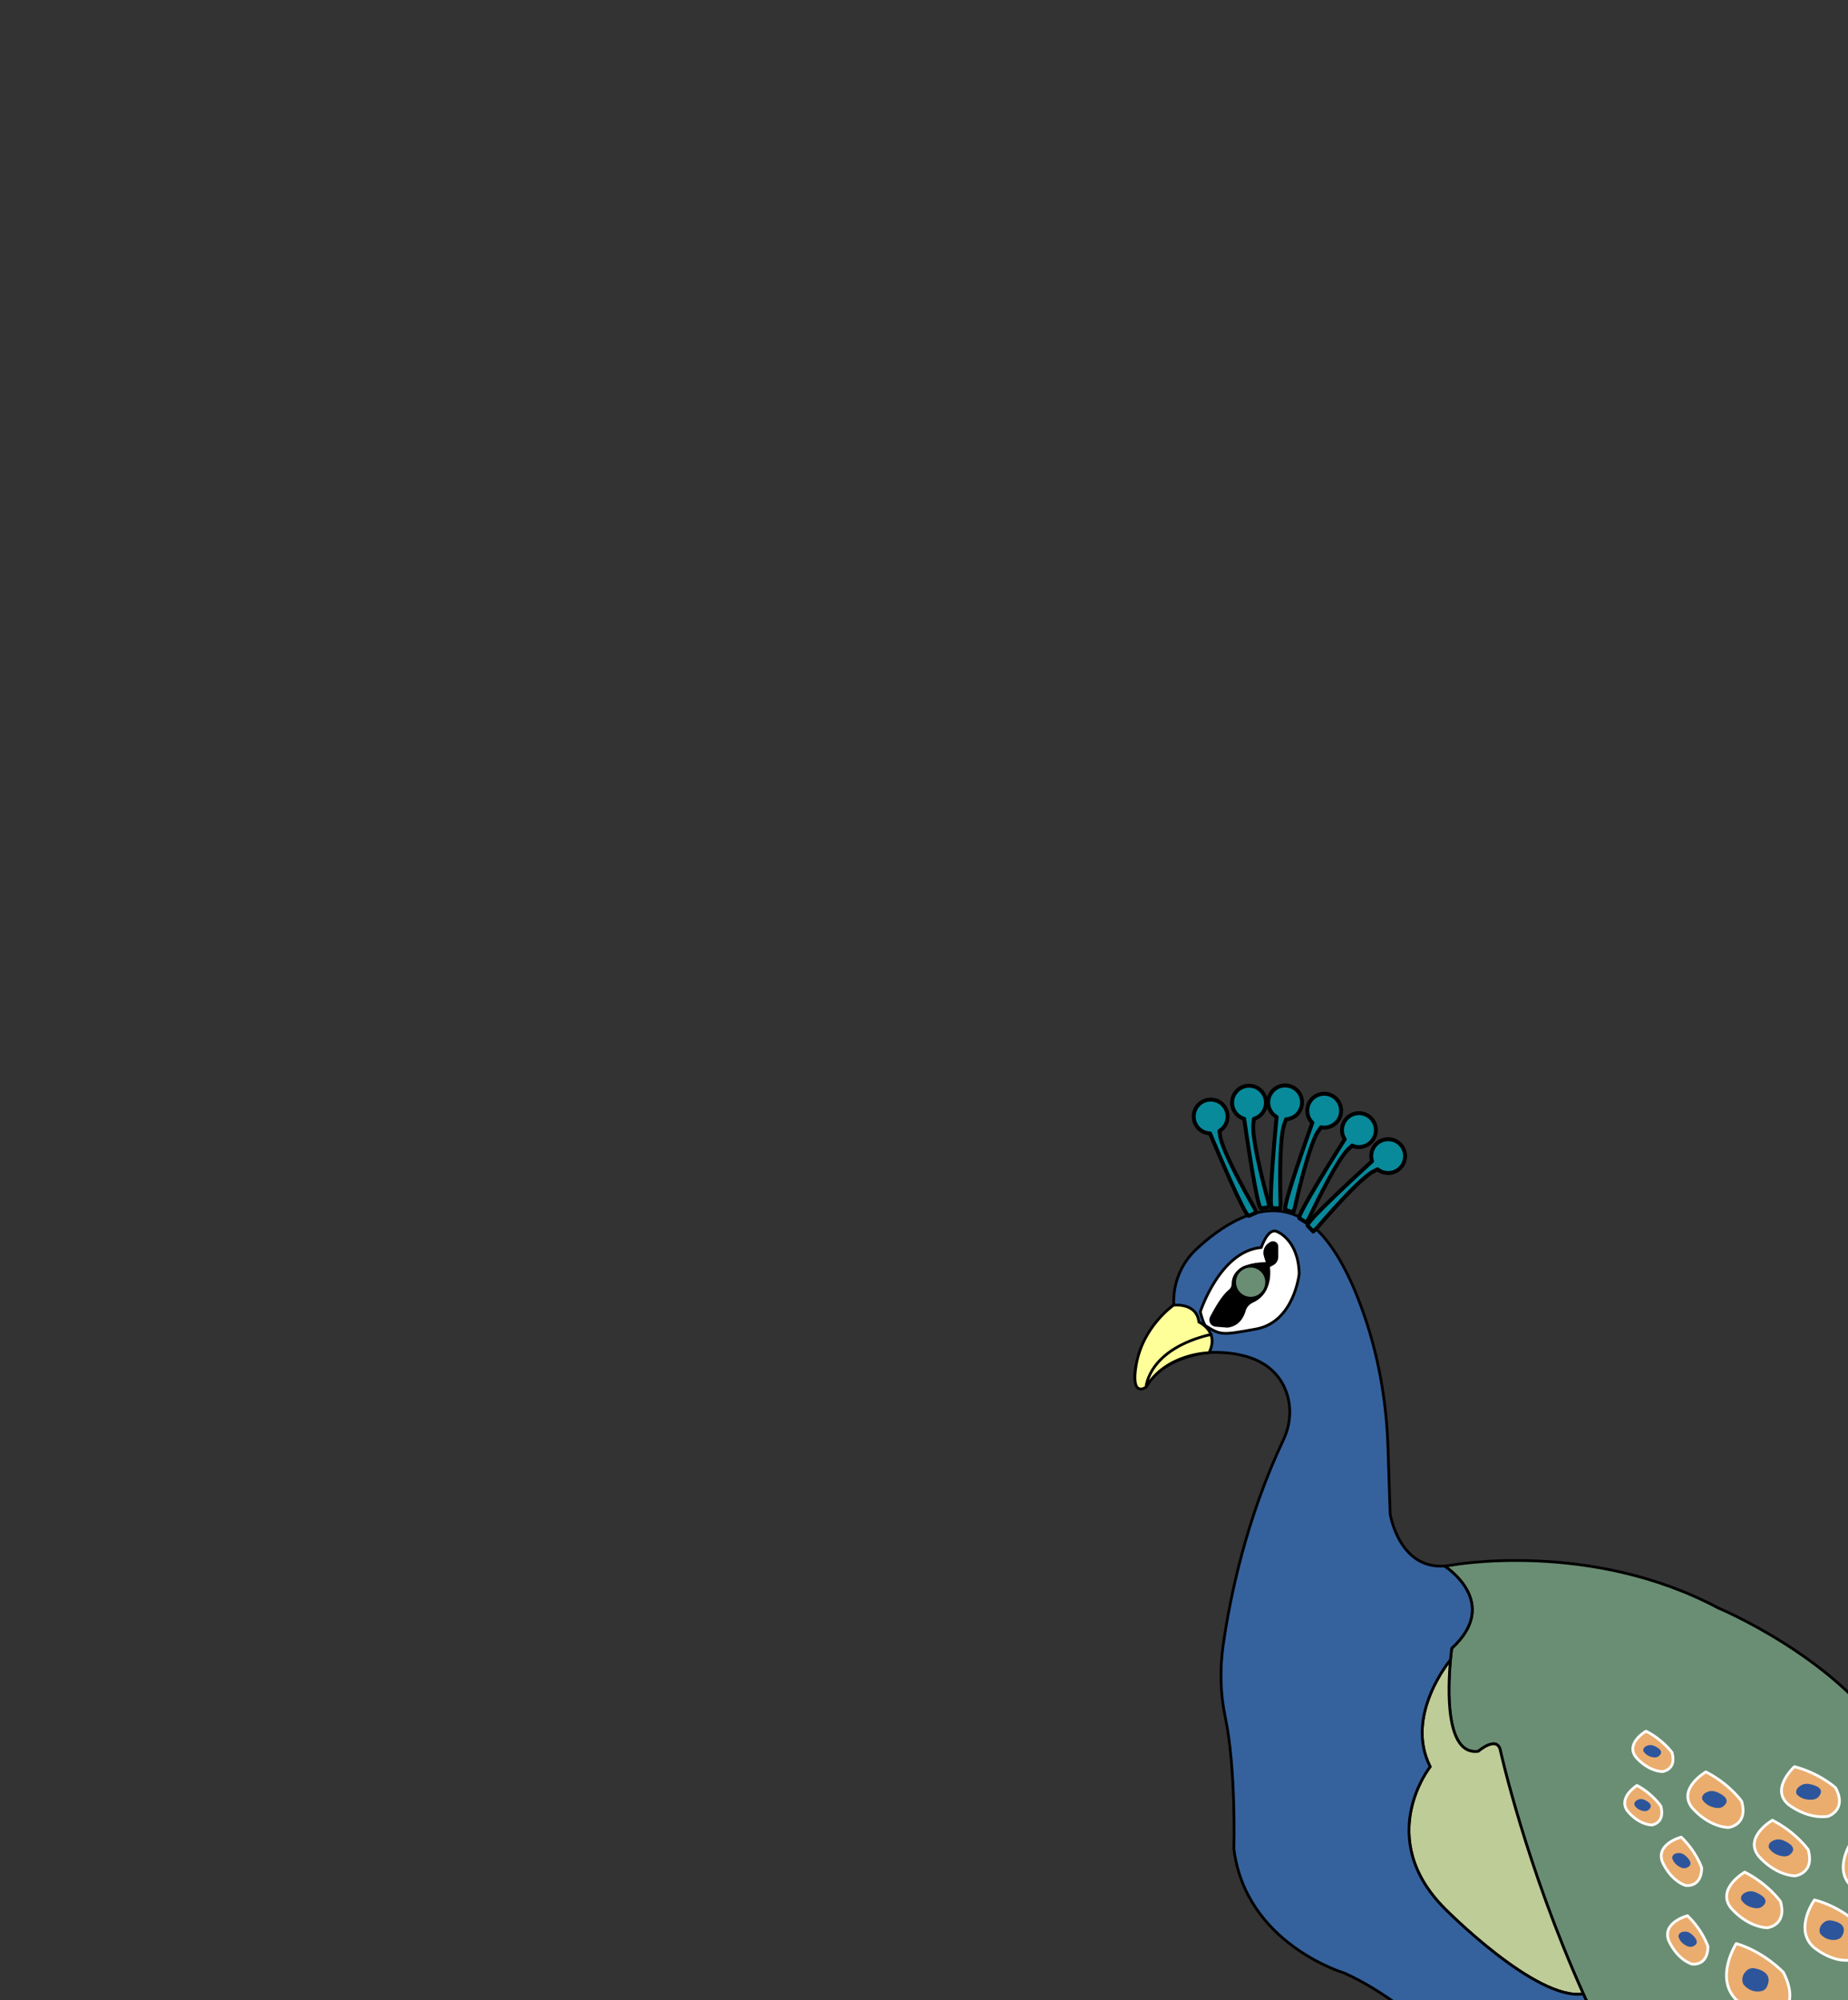 <svg xmlns="http://www.w3.org/2000/svg" xmlns:xlink="http://www.w3.org/1999/xlink" preserveAspectRatio="xMidYMid meet" width="670" height="725" viewBox="0 0 670 725" style="width:100%;height:100%"><rect x="0" y="0" width="670" height="725" fill="#333333" stroke="none"/><defs><animateTransform repeatCount="indefinite" dur="8.075s" begin="0s" xlink:href="#_R_G_L_0_G" fill="freeze" attributeName="transform" from="0" to="0" type="rotate" additive="sum" keyTimes="0;0.244;0.496;0.744;0.992;1" values="0;-5;0;3;0;0" keySplines="0.167 0.167 0.833 0.833;0.167 0.167 0.833 0.833;0.167 0.167 0.833 0.833;0.167 0.167 0.833 0.833;0 0 0 0" calcMode="spline"/><animateTransform repeatCount="indefinite" dur="8.075s" begin="0s" xlink:href="#_R_G_L_0_G" fill="freeze" attributeName="transform" from="-335 -362.5" to="-335 -362.5" type="translate" additive="sum" keyTimes="0;1" values="-335 -362.5;-335 -362.5" keySplines="0 0 1 1" calcMode="spline"/><animate attributeType="XML" attributeName="opacity" dur="8s" from="0" to="1" xlink:href="#time_group"/></defs><g id="_R_G"><g id="_R_G_L_0_G" transform=" translate(335, 362.5)"><path id="_R_G_L_0_G_D_0_P_0" fill="#d0bda1" fill-opacity="1" fill-rule="nonzero" d=" M264.06 491.88 C264.06,491.88 235.76,494.66 227.43,493.4 C227.43,493.4 209.79,500.09 203.01,505.35 C200.34,507.41 196.31,505.5 196.58,502.14 C196.62,501.58 196.79,501.02 197.11,500.48 C197.11,500.48 209.49,493.9 209.49,493.9 C180.77,491.65 171.07,497.03 171.07,497.03 C171.07,497.03 169.32,487.33 176.4,486.32 C176.4,486.32 190.29,486.58 190.29,486.58 C190.29,486.58 182.71,482.79 180.94,483.04 C180.94,483.04 188.02,476.47 198.12,481.27 C198.12,481.27 213.03,484.81 217.57,477.48 C217.57,477.48 225.66,447.5 226.89,428.89 C227.24,423.57 225.83,418.32 222.98,413.86 C222.98,413.86 233.54,422.42 248.2,416.34 C248.2,416.34 242.12,433.51 242.12,433.51 C242.12,433.51 240.86,435.66 240.86,435.66 C234.54,445.39 234.42,473.3 234.42,473.3 C234.42,473.3 234.34,484.15 244.4,482.63 C244.4,482.63 244.23,482.66 244.23,482.66 C244.23,482.66 261.53,484.3 261.53,484.3 C261.53,484.3 274.92,490.11 264.06,491.88z "/><path id="_R_G_L_0_G_D_1_P_0" stroke="#000000" stroke-linecap="round" stroke-linejoin="round" fill="none" stroke-width="1" stroke-opacity="1" d=" M264.06 491.88 C264.06,491.88 235.76,494.66 227.43,493.4 C227.43,493.4 209.79,500.09 203.01,505.35 C200.34,507.41 196.31,505.5 196.58,502.14 C196.62,501.58 196.79,501.02 197.11,500.48 C197.11,500.48 209.49,493.9 209.49,493.9 C180.77,491.65 171.07,497.03 171.07,497.03 C171.07,497.03 169.32,487.33 176.4,486.32 C176.4,486.32 190.29,486.58 190.29,486.58 C190.29,486.58 182.71,482.79 180.94,483.04 C180.94,483.04 188.02,476.47 198.12,481.27 C198.12,481.27 213.03,484.81 217.57,477.48 C217.57,477.48 225.66,447.5 226.89,428.89 C227.24,423.57 225.83,418.32 222.98,413.86 C222.98,413.86 233.54,422.42 248.2,416.34 C248.2,416.34 242.12,433.51 242.12,433.51 C242.12,433.51 240.86,435.66 240.86,435.66 C234.54,445.39 234.42,473.3 234.42,473.3 C234.42,473.3 234.34,484.15 244.4,482.63 C244.4,482.63 244.23,482.66 244.23,482.66 C244.23,482.66 261.53,484.3 261.53,484.3 C261.53,484.3 274.92,490.11 264.06,491.88z "/><path id="_R_G_L_0_G_D_2_P_0" fill="#d0bda1" fill-opacity="1" fill-rule="nonzero" d=" M266.84 478.49 C266.84,478.49 245.43,482.44 245.43,482.44 C245.43,482.44 244.4,482.63 244.4,482.63 C234.34,484.15 234.42,473.3 234.42,473.3 C242.88,476.34 242.12,433.51 242.12,433.51 C242.12,433.51 248.2,416.34 248.2,416.34 C252.8,414.43 257.8,411.09 263.01,405.59 C260.24,408.68 251.34,419.73 251.55,433.4 C251.55,433.4 250.92,467.63 250.92,467.63 C250.92,467.63 251.3,471.04 260.02,470.53 C260.02,470.53 285.91,472.81 266.84,478.49z "/><path id="_R_G_L_0_G_D_3_P_0" stroke="#000000" stroke-linecap="round" stroke-linejoin="round" fill="none" stroke-width="1" stroke-opacity="1" d=" M266.84 478.49 C266.84,478.49 245.43,482.44 245.43,482.44 C245.43,482.44 244.4,482.63 244.4,482.63 C234.34,484.15 234.42,473.3 234.42,473.3 C242.88,476.34 242.12,433.51 242.12,433.51 C242.12,433.51 248.2,416.34 248.2,416.34 C252.8,414.43 257.8,411.09 263.01,405.59 C260.24,408.68 251.34,419.73 251.55,433.4 C251.55,433.4 250.92,467.63 250.92,467.63 C250.92,467.63 251.3,471.04 260.02,470.53 C260.02,470.53 285.91,472.81 266.84,478.49z "/><path id="_R_G_L_0_G_D_4_P_0" fill="#6a8e73" fill-opacity="1" fill-rule="nonzero" d=" M592.73 589.38 C592.82,606.27 590.38,627.05 580.1,641.69 C580.1,641.69 557.87,708.89 449.74,658.87 C449.74,658.87 431.05,632.09 422.46,652.81 C422.46,652.81 422.46,707.88 422.46,707.88 C422.46,707.88 394.16,721.02 374.96,684.13 C374.96,684.13 320.9,621.48 306.25,560.35 C306.25,560.35 263.81,404.72 263.81,404.72 C263.8,404.73 263.79,404.75 263.77,404.76 C263.69,404.86 263.6,404.95 263.51,405.04 C263.34,405.23 263.17,405.41 263.01,405.59 C225.03,344.82 209.03,272.3 209.03,272.3 C208.02,266.19 200.94,272.3 200.94,272.3 C185.79,274.28 191.34,234.95 191.34,234.95 C209.53,218.27 188.69,205.14 188.69,205.14 C189.49,205.09 190.31,204.99 191.17,204.83 C191.17,204.83 241.39,195.55 288,220.37 C288,220.37 329.41,237.62 349.11,267.34 C349.94,268.6 350.79,269.86 351.7,271.07 C351.7,271.07 435.6,382.56 435.6,382.56 C435.6,382.56 447.85,396.55 454.97,409.19 C460.2,418.47 467.07,426.73 475.34,433.44 C480.99,438.02 487.26,442.97 492.45,446.79 C499.35,451.85 505.56,457.77 511,464.37 C511,464.37 575.9,543.01 575.9,543.01 C586.68,556.07 592.65,572.45 592.73,589.38z "/><path id="_R_G_L_0_G_D_5_P_0" stroke="#000000" stroke-linecap="round" stroke-linejoin="round" fill="none" stroke-width="1" stroke-opacity="1" d=" M592.73 589.38 C592.82,606.27 590.38,627.05 580.1,641.69 C580.1,641.69 557.87,708.89 449.74,658.87 C449.74,658.87 431.05,632.09 422.46,652.81 C422.46,652.81 422.46,707.88 422.46,707.88 C422.46,707.88 394.16,721.02 374.96,684.13 C374.96,684.13 320.9,621.48 306.25,560.35 C306.25,560.35 263.81,404.72 263.81,404.72 C263.8,404.73 263.79,404.75 263.77,404.76 C263.69,404.86 263.6,404.95 263.51,405.04 C263.34,405.23 263.17,405.41 263.01,405.59 C225.03,344.82 209.03,272.3 209.03,272.3 C208.02,266.19 200.94,272.3 200.94,272.3 C185.79,274.28 191.34,234.95 191.34,234.95 C209.53,218.27 188.69,205.14 188.69,205.14 C189.49,205.09 190.31,204.99 191.17,204.83 C191.17,204.83 241.39,195.55 288,220.37 C288,220.37 329.41,237.62 349.11,267.34 C349.94,268.6 350.79,269.86 351.7,271.07 C351.7,271.07 435.6,382.56 435.6,382.56 C435.6,382.56 447.85,396.55 454.97,409.19 C460.2,418.47 467.07,426.73 475.34,433.44 C480.99,438.02 487.26,442.97 492.45,446.79 C499.35,451.85 505.56,457.77 511,464.37 C511,464.37 575.9,543.01 575.9,543.01 C586.68,556.07 592.65,572.45 592.73,589.38z "/><path id="_R_G_L_0_G_D_6_P_0" fill="#becc97" fill-opacity="1" fill-rule="nonzero" d=" M239.05 360.24 C221.81,362.83 188.69,329.21 188.69,329.21 C163.17,303.47 183.51,277.88 183.51,277.88 C174.04,259.17 190.87,239.14 190.87,239.14 C189.94,249.21 188.87,273.88 200.94,272.3 C200.94,272.3 208.02,266.19 209.03,272.3 C209.03,272.3 218.17,313.72 239.03,360.19 C239.04,360.21 239.04,360.22 239.05,360.24z "/><path id="_R_G_L_0_G_D_7_P_0" stroke="#000000" stroke-linecap="round" stroke-linejoin="round" fill="none" stroke-width="1" stroke-opacity="1" d=" M239.05 360.24 C221.81,362.83 188.69,329.21 188.69,329.21 C163.17,303.47 183.51,277.88 183.51,277.88 C174.04,259.17 190.87,239.14 190.87,239.14 C189.94,249.21 188.87,273.88 200.94,272.3 C200.94,272.3 208.02,266.19 209.03,272.3 C209.03,272.3 218.17,313.72 239.03,360.19 C239.04,360.21 239.04,360.22 239.05,360.24z "/><path id="_R_G_L_0_G_D_8_P_0" fill="#35629d" fill-opacity="1" fill-rule="nonzero" d=" M263.01 405.59 C257.8,411.09 252.8,414.43 248.2,416.34 C233.54,422.42 222.98,413.86 222.98,413.86 C222.34,412.84 221.61,411.87 220.82,410.94 C208.94,397.09 179.3,364.66 152.4,352.68 C152.4,352.68 116.52,342.07 112.35,307.59 C112.35,307.59 113.17,278.66 109.23,259.97 C107.41,251.35 107.23,242.47 108.47,233.76 C110.97,216.28 116.81,187.97 130.3,159.4 C132.87,153.96 133.39,147.7 131.35,142.04 C128.73,134.76 121.65,127.22 103.45,127.71 C103.45,127.71 103.4,127.71 103.4,127.71 C103.21,127.73 102.47,127.8 101.37,127.99 C101.32,127.99 101.26,128 101.21,128.01 C97.83,128.57 91.26,130.1 86.04,134.01 C86.02,134.02 86,134.03 85.98,134.05 C85.74,134.23 85.5,134.41 85.27,134.6 C83.48,136.05 81.89,137.81 80.69,139.93 C80.63,140.02 80.57,140.12 80.52,140.22 C80.52,140.22 80.51,140.22 80.5,140.23 C80.5,140.23 80.49,140.23 80.49,140.23 C80.45,140.26 80.36,140.31 80.23,140.37 C80.17,140.39 80.11,140.42 80.04,140.46 C80.04,140.46 80.03,140.46 80.03,140.46 C78.96,140.87 76.57,141.28 76.46,136.62 C76.45,135.99 76.48,135.28 76.56,134.46 C76.56,134.43 76.57,134.4 76.57,134.38 C76.6,133.96 76.66,133.5 76.73,133.02 C76.73,133.02 76.78,132.85 76.88,132.55 C76.88,132.54 76.88,132.54 76.89,132.53 C76.93,132.42 76.97,132.3 77.02,132.16 C77.03,132.15 77.03,132.14 77.03,132.13 C78.18,128.83 82.58,117.22 89.72,111.15 C89.73,111.15 89.74,111.14 89.75,111.13 C90.02,110.9 90.29,110.68 90.56,110.47 C90.56,110.47 90.56,110.36 90.55,110.16 C90.26,102.7 93.22,95.48 98.66,90.37 C106.68,82.82 122,71.51 136.08,78.62 C136.08,78.62 136.09,78.62 136.09,78.62 C136.96,79.06 137.83,79.57 138.69,80.16 C138.74,80.2 138.8,80.23 138.85,80.28 C139.08,80.43 139.3,80.59 139.52,80.75 C140.42,81.41 141.28,82.14 142.13,82.94 C149.27,89.64 154.74,100.74 158.74,111.78 C164.57,127.84 167.64,144.78 168.2,161.86 C168.2,161.86 169.01,186.26 169.01,186.26 C169.01,186.26 172.12,206.27 188.69,205.14 C188.69,205.14 209.53,218.27 191.34,234.95 C191.34,234.95 191.11,236.57 190.87,239.14 C190.87,239.14 174.04,259.17 183.51,277.88 C183.51,277.88 163.17,303.47 188.69,329.21 C188.69,329.21 221.81,362.83 239.05,360.24 C245.79,375.23 253.74,390.77 263.01,405.59z "/><path id="_R_G_L_0_G_D_9_P_0" stroke="#000000" stroke-linecap="round" stroke-linejoin="round" fill="none" stroke-width="1" stroke-opacity="1" d=" M263.01 405.59 C257.8,411.09 252.8,414.43 248.2,416.34 C233.54,422.42 222.98,413.86 222.98,413.86 C222.34,412.84 221.61,411.87 220.82,410.94 C208.94,397.09 179.3,364.66 152.4,352.68 C152.4,352.68 116.52,342.07 112.35,307.59 C112.35,307.59 113.17,278.66 109.23,259.97 C107.41,251.35 107.23,242.47 108.47,233.76 C110.97,216.28 116.81,187.97 130.3,159.4 C132.87,153.96 133.39,147.7 131.35,142.04 C128.73,134.76 121.65,127.22 103.45,127.71 C103.45,127.71 103.4,127.71 103.4,127.71 C103.21,127.73 102.47,127.8 101.37,127.99 C101.32,127.99 101.26,128 101.21,128.01 C97.83,128.57 91.26,130.1 86.04,134.01 C86.02,134.02 86,134.03 85.98,134.05 C85.74,134.23 85.5,134.41 85.27,134.6 C83.48,136.05 81.89,137.81 80.69,139.93 C80.63,140.02 80.57,140.12 80.52,140.22 C80.52,140.22 80.51,140.22 80.5,140.23 C80.5,140.23 80.49,140.23 80.49,140.23 C80.45,140.26 80.36,140.31 80.23,140.37 C80.17,140.39 80.11,140.42 80.04,140.46 C80.04,140.46 80.03,140.46 80.03,140.46 C78.96,140.87 76.57,141.28 76.46,136.62 C76.45,135.99 76.48,135.28 76.56,134.46 C76.56,134.43 76.57,134.4 76.57,134.38 C76.6,133.96 76.66,133.5 76.73,133.02 C76.73,133.02 76.78,132.85 76.88,132.55 C76.88,132.54 76.88,132.54 76.89,132.53 C76.93,132.42 76.97,132.3 77.02,132.16 C77.03,132.15 77.03,132.14 77.03,132.13 C78.18,128.83 82.58,117.22 89.72,111.15 C89.73,111.15 89.74,111.14 89.75,111.13 C90.02,110.9 90.29,110.68 90.56,110.47 C90.56,110.47 90.56,110.36 90.55,110.16 C90.26,102.7 93.22,95.48 98.66,90.37 C106.68,82.82 122,71.51 136.08,78.62 C136.08,78.62 136.09,78.62 136.09,78.62 C136.96,79.06 137.83,79.57 138.69,80.16 C138.74,80.2 138.8,80.23 138.85,80.28 C139.08,80.43 139.3,80.59 139.52,80.75 C140.42,81.41 141.28,82.14 142.13,82.94 C149.27,89.64 154.74,100.74 158.74,111.78 C164.57,127.84 167.64,144.78 168.2,161.86 C168.2,161.86 169.01,186.26 169.01,186.26 C169.01,186.26 172.12,206.27 188.69,205.14 C188.69,205.14 209.53,218.27 191.34,234.95 C191.34,234.95 191.11,236.57 190.87,239.14 C190.87,239.14 174.04,259.17 183.51,277.88 C183.51,277.88 163.17,303.47 188.69,329.21 C188.69,329.21 221.81,362.83 239.05,360.24 C245.79,375.23 253.74,390.77 263.01,405.59z "/><path id="_R_G_L_0_G_D_10_P_0" fill="#ffffff" fill-opacity="1" fill-rule="nonzero" d=" M100.18 112.97 C100.18,112.97 107.29,90.94 122.28,89.68 C122.28,89.68 124.65,82.4 127.93,83.89 C127.93,83.89 135.76,86.74 136.02,99.2 C136.02,99.2 134.25,116.71 120.36,119.24 C108.02,121.48 107.63,121.54 102.13,118.07 C101.44,117.63 100.37,114 100.18,112.97z "/><path id="_R_G_L_0_G_D_11_P_0" stroke="#000000" stroke-linecap="round" stroke-linejoin="round" fill="none" stroke-width="1" stroke-opacity="1" d=" M100.18 112.97 C100.18,112.97 107.29,90.94 122.28,89.68 C122.28,89.68 124.65,82.4 127.93,83.89 C127.93,83.89 135.76,86.74 136.02,99.2 C136.02,99.2 134.25,116.71 120.36,119.24 C108.02,121.48 107.63,121.54 102.13,118.07 C101.44,117.63 100.37,114 100.18,112.97z "/><path id="_R_G_L_0_G_D_12_P_0" fill="#ffff99" fill-opacity="1" fill-rule="nonzero" d=" M76.93 132.25 C74.85,144.35 80.42,140.34 80.42,140.34 C87.89,127.98 103.34,127.84 103.34,127.84 C107.22,120.02 99.66,116.71 99.66,116.71 C98.9,109.51 90.46,110.6 90.46,110.6 C90.46,110.6 79.33,118.23 76.93,132.25z "/><path id="_R_G_L_0_G_D_13_P_0" stroke="#000000" stroke-linecap="round" stroke-linejoin="round" fill="none" stroke-width="1" stroke-opacity="1" d=" M76.93 132.25 C74.85,144.35 80.42,140.34 80.42,140.34 C87.89,127.98 103.34,127.84 103.34,127.84 C107.22,120.02 99.66,116.71 99.66,116.71 C98.9,109.51 90.46,110.6 90.46,110.6 C90.46,110.6 79.33,118.23 76.93,132.25z "/><path id="_R_G_L_0_G_D_14_P_0" stroke="#000000" stroke-linecap="round" stroke-linejoin="round" fill="none" stroke-width="1" stroke-opacity="1" d=" M80.52 140.22 C80.52,140.22 81.25,126.5 104.15,121.16 "/><path id="_R_G_L_0_G_D_15_P_0" fill="#000000" fill-opacity="1" fill-rule="nonzero" d=" M111.55 102.9 C111.55,100.33 112.91,95.18 123.89,94.99 C123.89,94.99 123.23,92.81 123.23,92.81 C122.67,90.97 123.43,88.98 125.07,87.97 C125.07,87.97 125.52,87.69 125.52,87.69 C126.8,86.9 128.44,87.82 128.44,89.32 C128.44,89.32 128.44,93.09 128.44,93.09 C128.44,94.34 127.76,95.48 126.66,96.08 C126.66,96.08 125.41,96.76 125.41,96.76 C125.41,96.76 126.98,106.12 119.32,109.62 C118.03,110.21 116.99,111.26 116.61,112.64 C115.97,114.92 114.31,118.22 110,118.73 C110,118.73 105.7,118.37 105.7,118.37 C103.95,118.23 102.93,116.35 103.73,114.8 C105.39,111.59 108.07,106.92 110.52,105.02 C111.17,104.52 111.55,103.73 111.55,102.9z "/><path id="_R_G_L_0_G_D_16_P_0" fill="#6a8e73" fill-opacity="1" fill-rule="nonzero" d=" M124.23 102.25 C124.23,105.46 121.63,108.06 118.42,108.06 C115.21,108.06 112.61,105.46 112.61,102.25 C112.61,99.05 115.21,96.45 118.42,96.45 C121.63,96.45 124.23,99.05 124.23,102.25z "/><path id="_R_G_L_0_G_D_17_P_0" stroke="#000000" stroke-linecap="round" stroke-linejoin="round" fill="none" stroke-width="1" stroke-opacity="1" d=" M124.23 102.25 C124.23,105.46 121.63,108.06 118.42,108.06 C115.21,108.06 112.61,105.46 112.61,102.25 C112.61,99.05 115.21,96.45 118.42,96.45 C121.63,96.45 124.23,99.05 124.23,102.25z "/><path id="_R_G_L_0_G_D_18_P_0" fill="#088a9b" fill-opacity="1" fill-rule="nonzero" d=" M174.42 56.56 C174.42,59.95 171.67,62.69 168.29,62.69 C166.82,62.69 165.48,62.18 164.42,61.32 C164.42,61.32 162.31,62.45 162.31,62.45 C156.21,66.3 142.43,82.66 142.43,82.66 C142.43,82.66 141.11,83.89 141.11,83.89 C141.11,83.89 139.05,81.73 139.05,81.73 C138.29,80.54 158.47,62.03 162.44,58.41 C162.25,57.83 162.14,57.21 162.14,56.56 C162.14,53.17 164.9,50.43 168.29,50.43 C171.67,50.43 174.42,53.17 174.42,56.56z "/><path id="_R_G_L_0_G_D_19_P_0" stroke="#000000" stroke-linecap="round" stroke-linejoin="round" fill="none" stroke-width="1.417" stroke-opacity="1" d=" M174.42 56.56 C174.42,59.95 171.67,62.69 168.29,62.69 C166.82,62.69 165.48,62.18 164.42,61.32 C164.42,61.32 162.31,62.45 162.31,62.45 C156.21,66.3 142.43,82.66 142.43,82.66 C142.43,82.66 141.11,83.89 141.11,83.89 C141.11,83.89 139.05,81.73 139.05,81.73 C138.29,80.54 158.47,62.03 162.44,58.41 C162.25,57.83 162.14,57.21 162.14,56.56 C162.14,53.17 164.9,50.43 168.29,50.43 C171.67,50.43 174.42,53.17 174.42,56.56z "/><path id="_R_G_L_0_G_D_20_P_0" fill="#088a9b" fill-opacity="1" fill-rule="nonzero" d=" M159.3 53.05 C157.89,53.44 156.45,53.3 155.21,52.75 C155.21,52.75 153.47,54.39 153.47,54.39 C148.61,59.69 139.58,79.11 139.58,79.11 C139.58,79.11 138.63,80.64 138.63,80.64 C138.63,80.64 136.09,79.09 136.09,79.09 C135.05,78.14 149.65,55.01 152.53,50.46 C152.2,49.94 151.93,49.37 151.77,48.74 C150.88,45.48 152.81,42.1 156.09,41.21 C159.35,40.32 162.73,42.25 163.62,45.53 C164.5,48.79 162.57,52.17 159.3,53.05z "/><path id="_R_G_L_0_G_D_21_P_0" stroke="#000000" stroke-linecap="round" stroke-linejoin="round" fill="none" stroke-width="1.417" stroke-opacity="1" d=" M159.3 53.05 C157.89,53.44 156.45,53.3 155.21,52.75 C155.21,52.75 153.47,54.39 153.47,54.39 C148.61,59.69 139.58,79.11 139.58,79.11 C139.58,79.11 138.63,80.64 138.63,80.64 C138.63,80.64 136.09,79.09 136.09,79.09 C135.05,78.14 149.65,55.01 152.53,50.46 C152.2,49.94 151.93,49.37 151.77,48.74 C150.88,45.48 152.81,42.1 156.09,41.21 C159.35,40.32 162.73,42.25 163.62,45.53 C164.5,48.79 162.57,52.17 159.3,53.05z "/><path id="_R_G_L_0_G_D_22_P_0" fill="#088a9b" fill-opacity="1" fill-rule="nonzero" d=" M147.96 45.51 C146.67,46.2 145.25,46.38 143.91,46.11 C143.91,46.11 142.57,48.09 142.57,48.09 C138.99,54.35 134.44,75.25 134.44,75.25 C134.44,75.25 133.86,76.97 133.86,76.97 C133.86,76.97 131.04,76.01 131.04,76.01 C129.81,75.31 138.99,49.5 140.8,44.46 C140.36,44.04 139.98,43.53 139.67,42.96 C138.09,39.97 139.23,36.25 142.22,34.67 C145.22,33.08 148.93,34.23 150.51,37.22 C152.1,40.22 150.96,43.93 147.96,45.51z "/><path id="_R_G_L_0_G_D_23_P_0" stroke="#000000" stroke-linecap="round" stroke-linejoin="round" fill="none" stroke-width="1.417" stroke-opacity="1" d=" M147.96 45.51 C146.67,46.2 145.25,46.38 143.91,46.11 C143.91,46.11 142.57,48.09 142.57,48.09 C138.99,54.35 134.44,75.25 134.44,75.25 C134.44,75.25 133.86,76.97 133.86,76.97 C133.86,76.97 131.04,76.01 131.04,76.01 C129.81,75.31 138.99,49.5 140.8,44.46 C140.36,44.04 139.98,43.53 139.67,42.96 C138.09,39.97 139.23,36.25 142.22,34.67 C145.22,33.08 148.93,34.23 150.51,37.22 C152.1,40.22 150.96,43.93 147.96,45.51z "/><path id="_R_G_L_0_G_D_24_P_0" fill="#088a9b" fill-opacity="1" fill-rule="nonzero" d=" M135.04 41.63 C133.95,42.61 132.61,43.13 131.27,43.2 C131.27,43.2 130.46,45.46 130.46,45.46 C128.51,52.39 129.27,73.79 129.27,73.79 C129.27,73.79 129.12,75.59 129.12,75.59 C129.12,75.59 126.16,75.36 126.16,75.36 C124.79,74.98 127.33,47.71 127.84,42.38 C127.31,42.07 126.81,41.68 126.38,41.2 C124.11,38.68 124.3,34.81 126.81,32.54 C129.31,30.25 133.2,30.46 135.47,32.96 C137.74,35.47 137.55,39.36 135.04,41.63z "/><path id="_R_G_L_0_G_D_25_P_0" stroke="#000000" stroke-linecap="round" stroke-linejoin="round" fill="none" stroke-width="1.417" stroke-opacity="1" d=" M135.04 41.63 C133.95,42.61 132.61,43.13 131.27,43.2 C131.27,43.2 130.46,45.46 130.46,45.46 C128.51,52.39 129.27,73.79 129.27,73.79 C129.27,73.79 129.12,75.59 129.12,75.59 C129.12,75.59 126.16,75.36 126.16,75.36 C124.79,74.98 127.33,47.71 127.84,42.38 C127.31,42.07 126.81,41.68 126.38,41.2 C124.11,38.68 124.3,34.81 126.81,32.54 C129.31,30.25 133.2,30.46 135.47,32.96 C137.74,35.47 137.55,39.36 135.04,41.63z "/><path id="_R_G_L_0_G_D_26_P_0" fill="#088a9b" fill-opacity="1" fill-rule="nonzero" d=" M125.14 75.04 C125.14,75.04 122.19,75.51 122.19,75.51 C120.78,75.46 116.85,48.36 116.08,43.05 C115.5,42.89 114.93,42.62 114.39,42.25 C111.59,40.35 110.87,36.52 112.77,33.73 C114.69,30.93 118.5,30.2 121.3,32.11 C124.09,34.02 124.82,37.83 122.91,40.64 C122.1,41.84 120.92,42.67 119.61,43.04 C119.61,43.04 119.35,45.44 119.35,45.44 C119.1,52.64 124.86,73.25 124.86,73.25 C124.86,73.25 125.14,75.04 125.14,75.04z "/><path id="_R_G_L_0_G_D_27_P_0" stroke="#000000" stroke-linecap="round" stroke-linejoin="round" fill="none" stroke-width="1.417" stroke-opacity="1" d=" M125.14 75.04 C125.14,75.04 122.19,75.51 122.19,75.51 C120.78,75.46 116.85,48.36 116.08,43.05 C115.5,42.89 114.93,42.62 114.39,42.25 C111.59,40.35 110.87,36.52 112.77,33.73 C114.69,30.93 118.5,30.2 121.3,32.11 C124.09,34.02 124.82,37.83 122.91,40.64 C122.1,41.84 120.92,42.67 119.61,43.04 C119.61,43.04 119.35,45.44 119.35,45.44 C119.1,52.64 124.86,73.25 124.86,73.25 C124.86,73.25 125.14,75.04 125.14,75.04z "/><path id="_R_G_L_0_G_D_28_P_0" fill="#088a9b" fill-opacity="1" fill-rule="nonzero" d=" M120.5 77.02 C120.5,77.02 117.77,78.22 117.77,78.22 C116.39,78.52 105.77,53.27 103.7,48.33 C103.09,48.31 102.47,48.2 101.86,47.98 C98.67,46.84 97.01,43.32 98.15,40.14 C99.3,36.94 102.81,35.29 106,36.42 C109.19,37.58 110.84,41.08 109.7,44.28 C109.22,45.65 108.29,46.74 107.11,47.43 C107.11,47.43 107.46,49.82 107.46,49.82 C109.03,56.85 119.78,75.36 119.78,75.36 C119.78,75.36 120.5,77.02 120.5,77.02z "/><path id="_R_G_L_0_G_D_29_P_0" stroke="#000000" stroke-linecap="round" stroke-linejoin="round" fill="none" stroke-width="1.417" stroke-opacity="1" d=" M120.5 77.02 C120.5,77.02 117.77,78.22 117.77,78.22 C116.39,78.52 105.77,53.27 103.7,48.33 C103.09,48.31 102.47,48.2 101.86,47.98 C98.67,46.84 97.01,43.32 98.15,40.14 C99.3,36.94 102.81,35.29 106,36.42 C109.19,37.58 110.84,41.08 109.7,44.28 C109.22,45.65 108.29,46.74 107.11,47.43 C107.11,47.43 107.46,49.82 107.46,49.82 C109.03,56.85 119.78,75.36 119.78,75.36 C119.78,75.36 120.5,77.02 120.5,77.02z "/><path id="_R_G_L_0_G_D_30_P_0" fill="#eaad6e" fill-opacity="1" fill-rule="nonzero" d=" M399.39 543.39 C399.39,543.39 387.52,558.8 395.09,571.94 C395.09,571.94 402.93,584.82 412.78,583.81 C412.78,583.81 421.87,580.27 417.33,562.34 C417.33,562.34 410.76,550.21 399.39,543.39z "/><path id="_R_G_L_0_G_D_31_P_0" stroke="#ffffff" stroke-linecap="round" stroke-linejoin="round" fill="none" stroke-width="1" stroke-opacity="1" d=" M399.39 543.39 C399.39,543.39 387.52,558.8 395.09,571.94 C395.09,571.94 402.93,584.82 412.78,583.81 C412.78,583.81 421.87,580.27 417.33,562.34 C417.33,562.34 410.76,550.21 399.39,543.39z "/><path id="_R_G_L_0_G_D_32_P_0" fill="#2d559b" fill-opacity="1" fill-rule="nonzero" d=" M405.41 557.69 C408.15,558.95 412.83,562.13 409.22,568.21 C408.59,569.27 407.47,569.96 406.24,569.94 C404.37,569.92 401.58,569.13 399.56,565.2 C399.42,564.94 399.33,564.65 399.29,564.36 C399.11,563.18 399,560.16 401.92,558.03 C402.94,557.29 404.26,557.16 405.41,557.69z "/><path id="_R_G_L_0_G_D_33_P_0" fill="#eaad6e" fill-opacity="1" fill-rule="nonzero" d=" M465.92 523.68 C465.92,523.68 454.3,536.27 461.71,547 C461.71,547 469.38,557.52 479.01,556.69 C479.01,556.69 487.91,553.8 483.46,539.15 C483.46,539.15 477.04,529.25 465.92,523.68z "/><path id="_R_G_L_0_G_D_34_P_0" stroke="#ffffff" stroke-linecap="round" stroke-linejoin="round" fill="none" stroke-width="1" stroke-opacity="1" d=" M465.92 523.68 C465.92,523.68 454.3,536.27 461.71,547 C461.71,547 469.38,557.52 479.01,556.69 C479.01,556.69 487.91,553.8 483.46,539.15 C483.46,539.15 477.04,529.25 465.92,523.68z "/><path id="_R_G_L_0_G_D_35_P_0" fill="#2d559b" fill-opacity="1" fill-rule="nonzero" d=" M471.8 535.36 C474.48,536.38 479.06,538.98 475.53,543.95 C474.91,544.82 473.82,545.38 472.61,545.37 C470.79,545.35 468.05,544.7 466.08,541.49 C465.95,541.28 465.86,541.04 465.82,540.81 C465.64,539.84 465.53,537.38 468.39,535.64 C469.38,535.03 470.68,534.93 471.8,535.36z "/><path id="_R_G_L_0_G_D_36_P_0" fill="#eaad6e" fill-opacity="1" fill-rule="nonzero" d=" M371.91 462.89 C371.91,462.89 360.29,475.48 367.7,486.21 C367.7,486.21 375.37,496.74 385,495.91 C385,495.91 393.9,493.02 389.45,478.37 C389.45,478.37 383.03,468.46 371.91,462.89z "/><path id="_R_G_L_0_G_D_37_P_0" stroke="#ffffff" stroke-linecap="round" stroke-linejoin="round" fill="none" stroke-width="1" stroke-opacity="1" d=" M371.91 462.89 C371.91,462.89 360.29,475.48 367.7,486.21 C367.7,486.21 375.37,496.74 385,495.91 C385,495.91 393.9,493.02 389.45,478.37 C389.45,478.37 383.03,468.46 371.91,462.89z "/><path id="_R_G_L_0_G_D_38_P_0" fill="#2d559b" fill-opacity="1" fill-rule="nonzero" d=" M377.79 474.57 C380.47,475.6 385.05,478.2 381.52,483.17 C380.9,484.03 379.81,484.59 378.6,484.58 C376.78,484.56 374.04,483.91 372.07,480.71 C371.94,480.49 371.85,480.26 371.81,480.02 C371.63,479.06 371.52,476.59 374.38,474.85 C375.37,474.24 376.67,474.14 377.79,474.57z "/><path id="_R_G_L_0_G_D_39_P_0" fill="#eaad6e" fill-opacity="1" fill-rule="nonzero" d=" M387.57 424.71 C387.57,424.71 377.88,435.21 384.07,444.16 C384.07,444.16 390.46,452.95 398.5,452.26 C398.5,452.26 405.92,449.85 402.21,437.62 C402.21,437.62 396.85,429.36 387.57,424.71z "/><path id="_R_G_L_0_G_D_40_P_0" stroke="#ffffff" stroke-linecap="round" stroke-linejoin="round" fill="none" stroke-width="1" stroke-opacity="1" d=" M387.57 424.71 C387.57,424.71 377.88,435.21 384.07,444.16 C384.07,444.16 390.46,452.95 398.5,452.26 C398.5,452.26 405.92,449.85 402.21,437.62 C402.21,437.62 396.85,429.36 387.57,424.71z "/><path id="_R_G_L_0_G_D_41_P_0" fill="#2d559b" fill-opacity="1" fill-rule="nonzero" d=" M392.48 434.45 C394.72,435.31 398.54,437.48 395.59,441.62 C395.08,442.35 394.17,442.82 393.16,442.81 C391.64,442.79 389.36,442.25 387.71,439.57 C387.6,439.39 387.53,439.2 387.49,439 C387.34,438.2 387.25,436.14 389.64,434.69 C390.47,434.18 391.55,434.1 392.48,434.45z "/><path id="_R_G_L_0_G_D_42_P_0" fill="#eaad6e" fill-opacity="1" fill-rule="nonzero" d=" M349.33 429.21 C349.33,429.21 339.78,439.56 345.88,448.39 C345.88,448.39 352.18,457.04 360.1,456.36 C360.1,456.36 367.42,453.99 363.76,441.94 C363.76,441.94 358.48,433.79 349.33,429.21z "/><path id="_R_G_L_0_G_D_43_P_0" stroke="#ffffff" stroke-linecap="round" stroke-linejoin="round" fill="none" stroke-width="1" stroke-opacity="1" d=" M349.33 429.21 C349.33,429.21 339.78,439.56 345.88,448.39 C345.88,448.39 352.18,457.04 360.1,456.36 C360.1,456.36 367.42,453.99 363.76,441.94 C363.76,441.94 358.48,433.79 349.33,429.21z "/><path id="_R_G_L_0_G_D_44_P_0" fill="#2d559b" fill-opacity="1" fill-rule="nonzero" d=" M354.17 438.82 C356.38,439.66 360.15,441.8 357.24,445.88 C356.73,446.6 355.83,447.06 354.84,447.05 C353.34,447.03 351.09,446.5 349.47,443.86 C349.36,443.69 349.29,443.49 349.25,443.3 C349.11,442.5 349.01,440.48 351.37,439.04 C352.18,438.55 353.25,438.46 354.17,438.82z "/><path id="_R_G_L_0_G_D_45_P_0" fill="#eaad6e" fill-opacity="1" fill-rule="nonzero" d=" M308.24 401.96 C308.24,401.96 298.14,412.91 304.59,422.23 C304.59,422.23 311.24,431.38 319.62,430.66 C319.62,430.66 327.35,428.15 323.49,415.42 C323.49,415.42 317.9,406.81 308.24,401.96z "/><path id="_R_G_L_0_G_D_46_P_0" stroke="#ffffff" stroke-linecap="round" stroke-linejoin="round" fill="none" stroke-width="1" stroke-opacity="1" d=" M308.24 401.96 C308.24,401.96 298.14,412.91 304.59,422.23 C304.59,422.23 311.24,431.38 319.62,430.66 C319.62,430.66 327.35,428.15 323.49,415.42 C323.49,415.42 317.9,406.81 308.24,401.96z "/><path id="_R_G_L_0_G_D_47_P_0" fill="#2d559b" fill-opacity="1" fill-rule="nonzero" d=" M313.35 412.12 C315.68,413.01 319.66,415.27 316.59,419.59 C316.06,420.34 315.11,420.83 314.06,420.82 C312.47,420.8 310.1,420.24 308.38,417.45 C308.26,417.26 308.19,417.06 308.15,416.85 C308,416.02 307.9,413.87 310.39,412.36 C311.25,411.83 312.38,411.74 313.35,412.12z "/><path id="_R_G_L_0_G_D_48_P_0" fill="#eaad6e" fill-opacity="1" fill-rule="nonzero" d=" M335.49 534.43 C335.49,534.43 320.2,542.15 323.39,554.8 C323.39,554.8 326.88,567.34 336.2,569.94 C336.2,569.94 345.54,570.35 346.5,555.07 C346.5,555.07 343.95,543.54 335.49,534.43z "/><path id="_R_G_L_0_G_D_49_P_0" stroke="#ffffff" stroke-linecap="round" stroke-linejoin="round" fill="none" stroke-width="1" stroke-opacity="1" d=" M335.49 534.43 C335.49,534.43 320.2,542.15 323.39,554.8 C323.39,554.8 326.88,567.34 336.2,569.94 C336.2,569.94 345.54,570.35 346.5,555.07 C346.5,555.07 343.95,543.54 335.49,534.43z "/><path id="_R_G_L_0_G_D_50_P_0" fill="#2d559b" fill-opacity="1" fill-rule="nonzero" d=" M336.91 547.43 C339.06,549.33 342.45,553.37 337.39,556.78 C336.51,557.38 335.29,557.52 334.17,557.09 C332.47,556.43 330.13,554.87 329.4,551.17 C329.35,550.93 329.35,550.68 329.4,550.44 C329.57,549.47 330.33,547.13 333.62,546.5 C334.76,546.28 336.01,546.64 336.91,547.43z "/><path id="_R_G_L_0_G_D_51_P_0" fill="#eaad6e" fill-opacity="1" fill-rule="nonzero" d=" M348.97 386.85 C348.97,386.85 340.39,398.89 347.9,407.28 C347.9,407.28 355.6,415.46 363.77,413.71 C363.77,413.71 371.07,410.27 365.68,398.2 C365.68,398.2 359.1,390.41 348.97,386.85z "/><path id="_R_G_L_0_G_D_52_P_0" stroke="#ffffff" stroke-linecap="round" stroke-linejoin="round" fill="none" stroke-width="1" stroke-opacity="1" d=" M348.97 386.85 C348.97,386.85 340.39,398.89 347.9,407.28 C347.9,407.28 355.6,415.46 363.77,413.71 C363.77,413.71 371.07,410.27 365.68,398.2 C365.68,398.2 359.1,390.41 348.97,386.85z "/><path id="_R_G_L_0_G_D_53_P_0" fill="#2d559b" fill-opacity="1" fill-rule="nonzero" d=" M355.28 396.21 C357.69,396.8 361.89,398.53 359.4,403.17 C358.97,403.98 358.09,404.58 357.06,404.7 C355.49,404.88 353.08,404.62 351.04,402.09 C350.91,401.92 350.81,401.73 350.74,401.53 C350.49,400.72 350.13,398.62 352.39,396.82 C353.17,396.19 354.27,395.97 355.28,396.21z "/><path id="_R_G_L_0_G_D_54_P_0" fill="#eaad6e" fill-opacity="1" fill-rule="nonzero" d=" M464.81 486.86 C464.81,486.86 457.55,500.37 466.38,508.01 C466.38,508.01 475.38,515.42 483.55,512.55 C483.55,512.55 490.62,508.06 483.48,496.35 C483.48,496.35 475.7,489.2 464.81,486.86z "/><path id="_R_G_L_0_G_D_55_P_0" stroke="#ffffff" stroke-linecap="round" stroke-linejoin="round" fill="none" stroke-width="1" stroke-opacity="1" d=" M464.81 486.86 C464.81,486.86 457.55,500.37 466.38,508.01 C466.38,508.01 475.38,515.42 483.55,512.55 C483.55,512.55 490.62,508.06 483.48,496.35 C483.48,496.35 475.7,489.2 464.81,486.86z "/><path id="_R_G_L_0_G_D_56_P_0" fill="#2d559b" fill-opacity="1" fill-rule="nonzero" d=" M472.53 495.67 C475.08,495.96 479.63,497.18 477.68,502.28 C477.34,503.17 476.52,503.9 475.47,504.16 C473.88,504.55 471.37,504.6 468.94,502.27 C468.77,502.11 468.65,501.93 468.56,501.73 C468.19,500.93 467.54,498.82 469.63,496.67 C470.35,495.92 471.46,495.54 472.53,495.67z "/><path id="_R_G_L_0_G_D_57_P_0" fill="#eaad6e" fill-opacity="1" fill-rule="nonzero" d=" M430.93 426.06 C430.93,426.06 422.12,435.61 427.74,443.75 C427.74,443.75 433.55,451.73 440.86,451.1 C440.86,451.1 447.61,448.91 444.24,437.8 C444.24,437.8 439.36,430.29 430.93,426.06z "/><path id="_R_G_L_0_G_D_58_P_0" stroke="#ffffff" stroke-linecap="round" stroke-linejoin="round" fill="none" stroke-width="1" stroke-opacity="1" d=" M430.93 426.06 C430.93,426.06 422.12,435.61 427.74,443.75 C427.74,443.75 433.55,451.73 440.86,451.1 C440.86,451.1 447.61,448.91 444.24,437.8 C444.24,437.8 439.36,430.29 430.93,426.06z "/><path id="_R_G_L_0_G_D_59_P_0" fill="#2d559b" fill-opacity="1" fill-rule="nonzero" d=" M435.39 434.92 C437.43,435.7 440.9,437.67 438.22,441.44 C437.75,442.09 436.92,442.52 436.01,442.51 C434.63,442.5 432.55,442 431.05,439.57 C430.95,439.41 430.89,439.23 430.85,439.05 C430.72,438.32 430.64,436.45 432.8,435.13 C433.56,434.67 434.55,434.59 435.39,434.92z "/><path id="_R_G_L_0_G_D_60_P_0" fill="#eaad6e" fill-opacity="1" fill-rule="nonzero" d=" M421.11 457.52 C421.11,457.52 411.98,467.41 417.81,475.84 C417.81,475.84 423.83,484.11 431.4,483.46 C431.4,483.46 438.39,481.19 434.89,469.68 C434.89,469.68 429.84,461.9 421.11,457.52z "/><path id="_R_G_L_0_G_D_61_P_0" stroke="#ffffff" stroke-linecap="round" stroke-linejoin="round" fill="none" stroke-width="1" stroke-opacity="1" d=" M421.11 457.52 C421.11,457.52 411.98,467.41 417.81,475.84 C417.81,475.84 423.83,484.11 431.4,483.46 C431.4,483.46 438.39,481.19 434.89,469.68 C434.89,469.68 429.84,461.9 421.11,457.52z "/><path id="_R_G_L_0_G_D_62_P_0" fill="#2d559b" fill-opacity="1" fill-rule="nonzero" d=" M425.73 466.7 C427.84,467.5 431.44,469.54 428.66,473.45 C428.17,474.13 427.32,474.57 426.37,474.56 C424.94,474.55 422.79,474.04 421.24,471.52 C421.13,471.35 421.06,471.17 421.03,470.98 C420.89,470.22 420.8,468.29 423.05,466.92 C423.83,466.44 424.85,466.36 425.73,466.7z "/><path id="_R_G_L_0_G_D_63_P_0" fill="#eaad6e" fill-opacity="1" fill-rule="nonzero" d=" M405.92 380.65 C405.92,380.65 397.08,390.24 402.72,398.41 C402.72,398.41 408.56,406.42 415.89,405.79 C415.89,405.79 422.67,403.59 419.28,392.44 C419.28,392.44 414.39,384.9 405.92,380.65z "/><path id="_R_G_L_0_G_D_64_P_0" stroke="#ffffff" stroke-linecap="round" stroke-linejoin="round" fill="none" stroke-width="1" stroke-opacity="1" d=" M405.92 380.65 C405.92,380.65 397.08,390.24 402.72,398.41 C402.72,398.41 408.56,406.42 415.89,405.79 C415.89,405.79 422.67,403.59 419.28,392.44 C419.28,392.44 414.39,384.9 405.92,380.65z "/><path id="_R_G_L_0_G_D_65_P_0" fill="#2d559b" fill-opacity="1" fill-rule="nonzero" d=" M410.4 389.55 C412.44,390.33 415.93,392.31 413.24,396.09 C412.77,396.75 411.94,397.18 411.02,397.17 C409.63,397.15 407.55,396.66 406.05,394.22 C405.95,394.05 405.88,393.88 405.85,393.7 C405.71,392.96 405.63,391.09 407.8,389.76 C408.56,389.3 409.55,389.22 410.4,389.55z "/><path id="_R_G_L_0_G_D_66_P_0" fill="#eaad6e" fill-opacity="1" fill-rule="nonzero" d=" M348.45 469.52 C348.45,469.52 338.29,477.86 342.8,486.8 C342.8,486.8 347.51,495.61 354.93,496 C354.93,496 361.99,494.74 360.15,483.13 C360.15,483.13 356.31,474.92 348.45,469.52z "/><path id="_R_G_L_0_G_D_67_P_0" stroke="#ffffff" stroke-linecap="round" stroke-linejoin="round" fill="none" stroke-width="1" stroke-opacity="1" d=" M348.45 469.52 C348.45,469.52 338.29,477.86 342.8,486.8 C342.8,486.8 347.51,495.61 354.93,496 C354.93,496 361.99,494.74 360.15,483.13 C360.15,483.13 356.31,474.92 348.45,469.52z "/><path id="_R_G_L_0_G_D_68_P_0" fill="#2d559b" fill-opacity="1" fill-rule="nonzero" d=" M351.69 479.02 C353.62,480.08 356.83,482.54 353.62,485.94 C353.06,486.54 352.17,486.85 351.25,486.71 C349.87,486.51 347.86,485.73 346.69,483.08 C346.62,482.9 346.57,482.72 346.57,482.53 C346.53,481.78 346.71,479.89 349.07,478.87 C349.89,478.51 350.88,478.57 351.69,479.02z "/><path id="_R_G_L_0_G_D_69_P_0" fill="#eaad6e" fill-opacity="1" fill-rule="nonzero" d=" M548.8 551.83 C548.8,551.83 544.02,568.28 555.44,574.57 C555.44,574.57 566.99,580.57 575.25,575.54 C575.25,575.54 581.92,568.98 571.4,557.85 C571.4,557.85 561.24,551.85 548.8,551.83z "/><path id="_R_G_L_0_G_D_70_P_0" stroke="#ffffff" stroke-linecap="round" stroke-linejoin="round" fill="none" stroke-width="1" stroke-opacity="1" d=" M548.8 551.83 C548.8,551.83 544.02,568.28 555.44,574.57 C555.44,574.57 566.99,580.57 575.25,575.54 C575.25,575.54 581.92,568.98 571.4,557.85 C571.4,557.85 561.24,551.85 548.8,551.83z "/><path id="_R_G_L_0_G_D_71_P_0" fill="#2d559b" fill-opacity="1" fill-rule="nonzero" d=" M559.28 559.66 C562.13,559.38 567.39,559.66 566.44,565.68 C566.28,566.73 565.55,567.72 564.47,568.25 C562.82,569.05 560.09,569.69 556.89,567.7 C556.68,567.57 556.5,567.4 556.35,567.2 C555.76,566.42 554.56,564.26 556.34,561.43 C556.96,560.44 558.08,559.77 559.28,559.66z "/><path id="_R_G_L_0_G_D_72_P_0" fill="#eaad6e" fill-opacity="1" fill-rule="nonzero" d=" M519.27 586.55 C519.27,586.55 514.49,603 525.91,609.3 C525.91,609.3 537.46,615.3 545.72,610.26 C545.72,610.26 552.39,603.7 541.87,592.57 C541.87,592.57 531.71,586.58 519.27,586.55z "/><path id="_R_G_L_0_G_D_73_P_0" stroke="#ffffff" stroke-linecap="round" stroke-linejoin="round" fill="none" stroke-width="1" stroke-opacity="1" d=" M519.27 586.55 C519.27,586.55 514.49,603 525.91,609.3 C525.91,609.3 537.46,615.3 545.72,610.26 C545.72,610.26 552.39,603.7 541.87,592.57 C541.87,592.57 531.71,586.58 519.27,586.55z "/><path id="_R_G_L_0_G_D_74_P_0" fill="#2d559b" fill-opacity="1" fill-rule="nonzero" d=" M529.75 594.38 C532.6,594.1 537.86,594.38 536.91,600.41 C536.75,601.46 536.02,602.45 534.94,602.97 C533.29,603.77 530.56,604.41 527.36,602.42 C527.15,602.29 526.97,602.12 526.82,601.93 C526.23,601.14 525.04,598.99 526.81,596.15 C527.43,595.16 528.55,594.49 529.75,594.38z "/><path id="_R_G_L_0_G_D_75_P_0" fill="#eaad6e" fill-opacity="1" fill-rule="nonzero" d=" M504.5 514.51 C504.5,514.51 499.72,530.96 511.15,537.25 C511.15,537.25 522.7,543.26 530.95,538.22 C530.95,538.22 537.63,531.66 527.11,520.53 C527.11,520.53 516.94,514.54 504.5,514.51z "/><path id="_R_G_L_0_G_D_76_P_0" stroke="#ffffff" stroke-linecap="round" stroke-linejoin="round" fill="none" stroke-width="1" stroke-opacity="1" d=" M504.5 514.51 C504.5,514.51 499.72,530.96 511.15,537.25 C511.15,537.25 522.7,543.26 530.95,538.22 C530.95,538.22 537.63,531.66 527.11,520.53 C527.11,520.53 516.94,514.54 504.5,514.51z "/><path id="_R_G_L_0_G_D_77_P_0" fill="#2d559b" fill-opacity="1" fill-rule="nonzero" d=" M514.98 522.34 C517.84,522.06 523.1,522.34 522.15,528.37 C521.98,529.42 521.26,530.41 520.17,530.93 C518.53,531.73 515.79,532.37 512.6,530.38 C512.38,530.25 512.2,530.08 512.05,529.88 C511.47,529.1 510.27,526.94 512.05,524.11 C512.67,523.12 513.79,522.45 514.98,522.34z "/><path id="_R_G_L_0_G_D_78_P_0" fill="#eaad6e" fill-opacity="1" fill-rule="nonzero" d=" M446.93 571.2 C446.93,571.2 437.66,585.61 446.81,594.9 C446.81,594.9 456.18,603.94 465.53,601.47 C465.53,601.47 473.79,597.09 466.88,583.42 C466.88,583.42 458.85,574.78 446.93,571.2z "/><path id="_R_G_L_0_G_D_79_P_0" stroke="#ffffff" stroke-linecap="round" stroke-linejoin="round" fill="none" stroke-width="1" stroke-opacity="1" d=" M446.93 571.2 C446.93,571.2 437.66,585.61 446.81,594.9 C446.81,594.9 456.18,603.94 465.53,601.47 C465.53,601.47 473.79,597.09 466.88,583.42 C466.88,583.42 458.85,574.78 446.93,571.2z "/><path id="_R_G_L_0_G_D_80_P_0" fill="#2d559b" fill-opacity="1" fill-rule="nonzero" d=" M454.74 581.69 C457.56,582.25 462.52,584.01 459.89,589.52 C459.44,590.48 458.46,591.22 457.27,591.41 C455.47,591.71 452.66,591.54 450.17,588.73 C450,588.54 449.87,588.32 449.79,588.1 C449.45,587.17 448.91,584.77 451.43,582.56 C452.3,581.79 453.57,581.47 454.74,581.69z "/><path id="_R_G_L_0_G_D_81_P_0" fill="#eaad6e" fill-opacity="1" fill-rule="nonzero" d=" M373.37 564.49 C373.37,564.49 360.43,575.7 366.6,587.19 C366.6,587.19 373.03,598.5 382.7,598.76 C382.7,598.76 391.87,596.88 389.08,581.82 C389.08,581.82 383.8,571.26 373.37,564.49z "/><path id="_R_G_L_0_G_D_82_P_0" stroke="#ffffff" stroke-linecap="round" stroke-linejoin="round" fill="none" stroke-width="1" stroke-opacity="1" d=" M373.37 564.49 C373.37,564.49 360.43,575.7 366.6,587.19 C366.6,587.19 373.03,598.5 382.7,598.76 C382.7,598.76 391.87,596.88 389.08,581.82 C389.08,581.82 383.8,571.26 373.37,564.49z "/><path id="_R_G_L_0_G_D_83_P_0" fill="#2d559b" fill-opacity="1" fill-rule="nonzero" d=" M377.92 576.75 C380.47,578.07 384.73,581.16 380.66,585.71 C379.95,586.5 378.81,586.93 377.61,586.79 C375.8,586.56 373.15,585.62 371.55,582.21 C371.44,581.98 371.38,581.74 371.36,581.5 C371.3,580.52 371.46,578.06 374.5,576.65 C375.55,576.16 376.86,576.2 377.92,576.75z "/><path id="_R_G_L_0_G_D_84_P_0" fill="#eaad6e" fill-opacity="1" fill-rule="nonzero" d=" M403.93 610.48 C403.93,610.48 389.86,614.27 390.99,625.21 C390.99,625.21 392.39,636.11 400.04,639.82 C400.04,639.82 408,641.73 410.75,629.32 C410.75,629.32 410.03,619.4 403.93,610.48z "/><path id="_R_G_L_0_G_D_85_P_0" stroke="#ffffff" stroke-linecap="round" stroke-linejoin="round" fill="none" stroke-width="1" stroke-opacity="1" d=" M403.93 610.48 C403.93,610.48 389.86,614.27 390.99,625.21 C390.99,625.21 392.39,636.11 400.04,639.82 C400.04,639.82 408,641.73 410.75,629.32 C410.75,629.32 410.03,619.4 403.93,610.48z "/><path id="_R_G_L_0_G_D_86_P_0" fill="#2d559b" fill-opacity="1" fill-rule="nonzero" d=" M403.51 621.42 C405.11,623.35 407.49,627.23 402.73,629.2 C401.91,629.54 400.84,629.45 399.93,628.91 C398.56,628.08 396.76,626.4 396.6,623.24 C396.59,623.03 396.62,622.82 396.69,622.63 C396.96,621.87 397.91,620.06 400.8,620.1 C401.81,620.11 402.84,620.62 403.51,621.42z "/><path id="_R_G_L_0_G_D_87_P_0" fill="#eaad6e" fill-opacity="1" fill-rule="nonzero" d=" M419.51 504.72 C419.51,504.72 409.5,511.85 413.1,520.5 C413.1,520.5 416.92,529.03 423.8,529.88 C423.8,529.88 430.47,529.16 429.53,518.2 C429.53,518.2 426.49,510.29 419.51,504.72z "/><path id="_R_G_L_0_G_D_88_P_0" stroke="#ffffff" stroke-linecap="round" stroke-linejoin="round" fill="none" stroke-width="1" stroke-opacity="1" d=" M419.51 504.72 C419.51,504.72 409.5,511.85 413.1,520.5 C413.1,520.5 416.92,529.03 423.8,529.88 C423.8,529.88 430.47,529.16 429.53,518.2 C429.53,518.2 426.49,510.29 419.51,504.72z "/><path id="_R_G_L_0_G_D_89_P_0" fill="#2d559b" fill-opacity="1" fill-rule="nonzero" d=" M421.91 513.81 C423.64,514.93 426.47,517.43 423.25,520.4 C422.69,520.92 421.84,521.15 420.99,520.97 C419.72,520.68 417.89,519.82 416.98,517.27 C416.92,517.1 416.9,516.93 416.9,516.75 C416.92,516.05 417.21,514.3 419.47,513.5 C420.26,513.22 421.19,513.34 421.91,513.81z "/><path id="_R_G_L_0_G_D_90_P_0" fill="#eaad6e" fill-opacity="1" fill-rule="nonzero" d=" M357.29 356.86 C357.29,356.86 349.35,369.19 357.19,377.15 C357.19,377.15 365.21,384.89 373.21,382.77 C373.21,382.77 380.29,379.02 374.37,367.32 C374.37,367.32 367.49,359.92 357.29,356.86z "/><path id="_R_G_L_0_G_D_91_P_0" stroke="#ffffff" stroke-linecap="round" stroke-linejoin="round" fill="none" stroke-width="1" stroke-opacity="1" d=" M357.29 356.86 C357.29,356.86 349.35,369.19 357.19,377.15 C357.19,377.15 365.21,384.89 373.21,382.77 C373.21,382.77 380.29,379.02 374.37,367.32 C374.37,367.32 367.49,359.92 357.29,356.86z "/><path id="_R_G_L_0_G_D_92_P_0" fill="#2d559b" fill-opacity="1" fill-rule="nonzero" d=" M363.98 365.84 C366.39,366.31 370.64,367.83 368.39,372.54 C368,373.36 367.16,374 366.14,374.16 C364.6,374.42 362.2,374.27 360.06,371.86 C359.92,371.7 359.81,371.52 359.74,371.32 C359.45,370.53 358.99,368.47 361.14,366.58 C361.89,365.92 362.97,365.65 363.98,365.84z "/><path id="_R_G_L_0_G_D_93_P_0" fill="#eaad6e" fill-opacity="1" fill-rule="nonzero" d=" M382.75 343.72 C382.75,343.72 374.82,356.05 382.65,364.01 C382.65,364.01 390.67,371.75 398.68,369.63 C398.68,369.63 405.75,365.88 399.84,354.18 C399.84,354.18 392.96,346.78 382.75,343.72z "/><path id="_R_G_L_0_G_D_94_P_0" stroke="#ffffff" stroke-linecap="round" stroke-linejoin="round" fill="none" stroke-width="1" stroke-opacity="1" d=" M382.75 343.72 C382.75,343.72 374.82,356.05 382.65,364.01 C382.65,364.01 390.67,371.75 398.68,369.63 C398.68,369.63 405.75,365.88 399.84,354.18 C399.84,354.18 392.96,346.78 382.75,343.72z "/><path id="_R_G_L_0_G_D_95_P_0" fill="#2d559b" fill-opacity="1" fill-rule="nonzero" d=" M389.44 352.7 C391.86,353.17 396.1,354.69 393.86,359.4 C393.46,360.22 392.63,360.86 391.61,361.02 C390.06,361.28 387.66,361.13 385.52,358.72 C385.38,358.56 385.27,358.38 385.2,358.18 C384.91,357.39 384.45,355.33 386.61,353.44 C387.36,352.78 388.44,352.5 389.44,352.7z "/><path id="_R_G_L_0_G_D_96_P_0" fill="#eaad6e" fill-opacity="1" fill-rule="nonzero" d=" M294.49 341.98 C294.49,341.98 286.56,354.31 294.39,362.27 C294.39,362.27 302.41,370.01 310.42,367.89 C310.42,367.89 317.49,364.14 311.58,352.44 C311.58,352.44 304.7,345.04 294.49,341.98z "/><path id="_R_G_L_0_G_D_97_P_0" stroke="#ffffff" stroke-linecap="round" stroke-linejoin="round" fill="none" stroke-width="1" stroke-opacity="1" d=" M294.49 341.98 C294.49,341.98 286.56,354.31 294.39,362.27 C294.39,362.27 302.41,370.01 310.42,367.89 C310.42,367.89 317.49,364.14 311.58,352.44 C311.58,352.44 304.7,345.04 294.49,341.98z "/><path id="_R_G_L_0_G_D_98_P_0" fill="#2d559b" fill-opacity="1" fill-rule="nonzero" d=" M301.18 350.96 C303.59,351.43 307.84,352.95 305.59,357.66 C305.2,358.48 304.36,359.12 303.35,359.28 C301.8,359.54 299.4,359.39 297.26,356.98 C297.12,356.82 297.01,356.64 296.94,356.44 C296.65,355.65 296.19,353.59 298.35,351.7 C299.09,351.04 300.18,350.77 301.18,350.96z "/><path id="_R_G_L_0_G_D_99_P_0" fill="#eaad6e" fill-opacity="1" fill-rule="nonzero" d=" M285.43 374.18 C285.43,374.18 279.86,382.63 285.31,388.04 C285.31,388.04 290.88,393.31 296.48,391.84 C296.48,391.84 301.43,389.26 297.33,381.28 C297.33,381.28 292.55,376.24 285.43,374.18z "/><path id="_R_G_L_0_G_D_100_P_0" stroke="#ffffff" stroke-linecap="round" stroke-linejoin="round" fill="none" stroke-width="1" stroke-opacity="1" d=" M285.43 374.18 C285.43,374.18 279.86,382.63 285.31,388.04 C285.31,388.04 290.88,393.31 296.48,391.84 C296.48,391.84 301.43,389.26 297.33,381.28 C297.33,381.28 292.55,376.24 285.43,374.18z "/><path id="_R_G_L_0_G_D_101_P_0" fill="#2d559b" fill-opacity="1" fill-rule="nonzero" d=" M290.08 380.3 C291.76,380.61 294.73,381.64 293.14,384.86 C292.87,385.42 292.28,385.86 291.57,385.98 C290.49,386.16 288.81,386.06 287.33,384.42 C287.23,384.31 287.15,384.19 287.1,384.05 C286.9,383.52 286.59,382.11 288.1,380.81 C288.62,380.36 289.38,380.17 290.08,380.3z "/><path id="_R_G_L_0_G_D_102_P_0" fill="#eaad6e" fill-opacity="1" fill-rule="nonzero" d=" M322.85 326.17 C322.85,326.17 315.33,336.66 322.45,343.23 C322.45,343.23 329.75,349.62 337.18,347.72 C337.18,347.72 343.78,344.46 338.49,334.71 C338.49,334.71 332.24,328.59 322.85,326.17z "/><path id="_R_G_L_0_G_D_103_P_0" stroke="#ffffff" stroke-linecap="round" stroke-linejoin="round" fill="none" stroke-width="1" stroke-opacity="1" d=" M322.85 326.17 C322.85,326.17 315.33,336.66 322.45,343.23 C322.45,343.23 329.75,349.62 337.18,347.72 C337.18,347.72 343.78,344.46 338.49,334.71 C338.49,334.71 332.24,328.59 322.85,326.17z "/><path id="_R_G_L_0_G_D_104_P_0" fill="#2d559b" fill-opacity="1" fill-rule="nonzero" d=" M328.9 333.62 C331.13,333.98 335.03,335.19 332.88,339.19 C332.51,339.88 331.72,340.43 330.78,340.59 C329.35,340.82 327.13,340.74 325.19,338.74 C325.06,338.61 324.96,338.46 324.9,338.29 C324.64,337.64 324.25,335.91 326.27,334.29 C326.97,333.72 327.97,333.47 328.9,333.62z "/><path id="_R_G_L_0_G_D_105_P_0" fill="#eaad6e" fill-opacity="1" fill-rule="nonzero" d=" M336.73 304.28 C336.73,304.28 329.2,314.76 336.33,321.33 C336.33,321.33 343.62,327.72 351.06,325.82 C351.06,325.82 357.66,322.56 352.37,312.81 C352.37,312.81 346.12,306.69 336.73,304.28z "/><path id="_R_G_L_0_G_D_106_P_0" stroke="#ffffff" stroke-linecap="round" stroke-linejoin="round" fill="none" stroke-width="1" stroke-opacity="1" d=" M336.73 304.28 C336.73,304.28 329.2,314.76 336.33,321.33 C336.33,321.33 343.62,327.72 351.06,325.82 C351.06,325.82 357.66,322.56 352.37,312.81 C352.37,312.81 346.12,306.69 336.73,304.28z "/><path id="_R_G_L_0_G_D_107_P_0" fill="#2d559b" fill-opacity="1" fill-rule="nonzero" d=" M342.78 311.73 C345,312.08 348.91,313.29 346.76,317.29 C346.38,317.99 345.6,318.53 344.65,318.69 C343.22,318.93 341,318.84 339.06,316.85 C338.93,316.71 338.83,316.56 338.77,316.4 C338.51,315.74 338.12,314.01 340.14,312.39 C340.85,311.82 341.85,311.58 342.78,311.73z "/><path id="_R_G_L_0_G_D_108_P_0" fill="#eaad6e" fill-opacity="1" fill-rule="nonzero" d=" M352.64 297.04 C352.64,297.04 346.2,304.75 351.98,309.36 C351.98,309.36 357.91,313.83 364.11,312.31 C364.11,312.31 369.65,309.83 365.45,302.9 C365.45,302.9 360.38,298.6 352.64,297.04z "/><path id="_R_G_L_0_G_D_109_P_0" stroke="#ffffff" stroke-linecap="round" stroke-linejoin="round" fill="none" stroke-width="1" stroke-opacity="1" d=" M352.64 297.04 C352.64,297.04 346.2,304.75 351.98,309.36 C351.98,309.36 357.91,313.83 364.11,312.31 C364.11,312.31 369.65,309.83 365.45,302.9 C365.45,302.9 360.38,298.6 352.64,297.04z "/><path id="_R_G_L_0_G_D_110_P_0" fill="#2d559b" fill-opacity="1" fill-rule="nonzero" d=" M357.52 302.3 C359.35,302.51 362.57,303.31 360.71,306.24 C360.38,306.75 359.72,307.16 358.93,307.29 C357.74,307.49 355.91,307.47 354.33,306.07 C354.23,305.97 354.15,305.86 354.1,305.75 C353.9,305.28 353.61,304.04 355.32,302.83 C355.91,302.41 356.75,302.21 357.52,302.3z "/><path id="_R_G_L_0_G_D_111_P_0" fill="#eaad6e" fill-opacity="1" fill-rule="nonzero" d=" M307.58 297.29 C307.58,297.29 297.3,303.24 302.47,310.13 C302.47,310.13 307.86,316.92 315.68,317.46 C315.68,317.46 323.05,316.75 320.56,307.94 C320.56,307.94 316.12,301.63 307.58,297.29z "/><path id="_R_G_L_0_G_D_112_P_0" stroke="#ffffff" stroke-linecap="round" stroke-linejoin="round" fill="none" stroke-width="1" stroke-opacity="1" d=" M307.58 297.29 C307.58,297.29 297.3,303.24 302.47,310.13 C302.47,310.13 307.86,316.92 315.68,317.46 C315.68,317.46 323.05,316.75 320.56,307.94 C320.56,307.94 316.12,301.63 307.58,297.29z "/><path id="_R_G_L_0_G_D_113_P_0" fill="#2d559b" fill-opacity="1" fill-rule="nonzero" d=" M311.46 304.56 C313.54,305.42 317.03,307.38 313.82,309.84 C313.26,310.27 312.34,310.48 311.37,310.34 C309.9,310.14 307.75,309.48 306.4,307.45 C306.31,307.32 306.25,307.17 306.24,307.03 C306.17,306.47 306.26,305.05 308.69,304.36 C309.53,304.12 310.59,304.2 311.46,304.56z "/><path id="_R_G_L_0_G_D_114_P_0" fill="#eaad6e" fill-opacity="1" fill-rule="nonzero" d=" M297.56 316.09 C297.56,316.09 287.28,322.04 292.45,328.93 C292.45,328.93 297.83,335.73 305.65,336.27 C305.65,336.27 313.03,335.55 310.53,326.75 C310.53,326.75 306.1,320.43 297.56,316.09z "/><path id="_R_G_L_0_G_D_115_P_0" stroke="#ffffff" stroke-linecap="round" stroke-linejoin="round" fill="none" stroke-width="1" stroke-opacity="1" d=" M297.56 316.09 C297.56,316.09 287.28,322.04 292.45,328.93 C292.45,328.93 297.83,335.73 305.65,336.27 C305.65,336.27 313.03,335.55 310.53,326.75 C310.53,326.75 306.1,320.43 297.56,316.09z "/><path id="_R_G_L_0_G_D_116_P_0" fill="#2d559b" fill-opacity="1" fill-rule="nonzero" d=" M301.43 323.36 C303.51,324.23 307.01,326.19 303.79,328.65 C303.23,329.07 302.31,329.28 301.34,329.15 C299.87,328.94 297.72,328.29 296.37,326.26 C296.28,326.12 296.22,325.98 296.21,325.84 C296.14,325.27 296.23,323.86 298.66,323.16 C299.51,322.92 300.56,323 301.43,323.36z "/><path id="_R_G_L_0_G_D_117_P_0" fill="#eaad6e" fill-opacity="1" fill-rule="nonzero" d=" M315.58 277.86 C315.58,277.86 306.78,285.84 313.28,291.48 C313.28,291.48 319.98,296.99 327.74,295.88 C327.74,295.88 334.8,293.63 330.51,285.54 C330.51,285.54 324.84,280.3 315.58,277.86z "/><path id="_R_G_L_0_G_D_118_P_0" stroke="#ffffff" stroke-linecap="round" stroke-linejoin="round" fill="none" stroke-width="1" stroke-opacity="1" d=" M315.58 277.86 C315.58,277.86 306.78,285.84 313.28,291.48 C313.28,291.48 319.98,296.99 327.74,295.88 C327.74,295.88 334.8,293.63 330.51,285.54 C330.51,285.54 324.84,280.3 315.58,277.86z "/><path id="_R_G_L_0_G_D_119_P_0" fill="#2d559b" fill-opacity="1" fill-rule="nonzero" d=" M320.9 284.15 C323.11,284.56 326.94,285.74 324.32,288.82 C323.86,289.35 323,289.75 322.02,289.82 C320.55,289.93 318.3,289.75 316.56,288.04 C316.44,287.93 316.36,287.8 316.31,287.67 C316.12,287.13 315.92,285.73 318.15,284.54 C318.92,284.12 319.97,283.98 320.9,284.15z "/><path id="_R_G_L_0_G_D_120_P_0" fill="#eaad6e" fill-opacity="1" fill-rule="nonzero" d=" M283.47 279.76 C283.47,279.76 273.19,285.71 278.36,292.6 C278.36,292.6 283.74,299.39 291.56,299.93 C291.56,299.93 298.94,299.22 296.44,290.41 C296.44,290.41 292.01,284.1 283.47,279.76z "/><path id="_R_G_L_0_G_D_121_P_0" stroke="#ffffff" stroke-linecap="round" stroke-linejoin="round" fill="none" stroke-width="1" stroke-opacity="1" d=" M283.47 279.76 C283.47,279.76 273.19,285.71 278.36,292.6 C278.36,292.6 283.74,299.39 291.56,299.93 C291.56,299.93 298.94,299.22 296.44,290.41 C296.44,290.41 292.01,284.1 283.47,279.76z "/><path id="_R_G_L_0_G_D_122_P_0" fill="#2d559b" fill-opacity="1" fill-rule="nonzero" d=" M287.34 287.03 C289.42,287.9 292.92,289.85 289.7,292.31 C289.14,292.74 288.22,292.95 287.25,292.81 C285.78,292.61 283.63,291.96 282.28,289.92 C282.19,289.79 282.13,289.65 282.12,289.5 C282.05,288.94 282.14,287.52 284.57,286.83 C285.42,286.59 286.47,286.67 287.34,287.03z "/><path id="_R_G_L_0_G_D_123_P_0" fill="#eaad6e" fill-opacity="1" fill-rule="nonzero" d=" M261.76 265 C261.76,265 254.28,269.32 258.04,274.33 C258.04,274.33 261.96,279.27 267.64,279.66 C267.64,279.66 273,279.14 271.19,272.74 C271.19,272.74 267.96,268.15 261.76,265z "/><path id="_R_G_L_0_G_D_124_P_0" stroke="#ffffff" stroke-linecap="round" stroke-linejoin="round" fill="none" stroke-width="1" stroke-opacity="1" d=" M261.76 265 C261.76,265 254.28,269.32 258.04,274.33 C258.04,274.33 261.96,279.27 267.64,279.66 C267.64,279.66 273,279.14 271.19,272.74 C271.19,272.74 267.96,268.15 261.76,265z "/><path id="_R_G_L_0_G_D_125_P_0" fill="#2d559b" fill-opacity="1" fill-rule="nonzero" d=" M264.57 270.28 C266.09,270.91 268.63,272.33 266.29,274.12 C265.88,274.43 265.21,274.58 264.51,274.49 C263.44,274.34 261.88,273.86 260.9,272.39 C260.83,272.29 260.79,272.18 260.78,272.08 C260.73,271.67 260.8,270.64 262.56,270.14 C263.18,269.96 263.94,270.02 264.57,270.28z "/><path id="_R_G_L_0_G_D_126_P_0" fill="#eaad6e" fill-opacity="1" fill-rule="nonzero" d=" M258.5 284.68 C258.5,284.68 251.57,288.98 255,293.86 C255,293.86 258.58,298.67 263.83,299.01 C263.83,299.01 268.79,298.46 267.16,292.2 C267.16,292.2 264.21,287.72 258.5,284.68z "/><path id="_R_G_L_0_G_D_127_P_0" stroke="#ffffff" stroke-linecap="round" stroke-linejoin="round" fill="none" stroke-width="1" stroke-opacity="1" d=" M258.5 284.68 C258.5,284.68 251.57,288.98 255,293.86 C255,293.86 258.58,298.67 263.83,299.01 C263.83,299.01 268.79,298.46 267.16,292.2 C267.16,292.2 264.21,287.72 258.5,284.68z "/><path id="_R_G_L_0_G_D_128_P_0" fill="#2d559b" fill-opacity="1" fill-rule="nonzero" d=" M261.07 289.84 C262.46,290.44 264.8,291.82 262.62,293.59 C262.24,293.9 261.62,294.05 260.97,293.96 C259.99,293.82 258.55,293.37 257.65,291.93 C257.59,291.83 257.56,291.73 257.54,291.63 C257.5,291.23 257.57,290.22 259.21,289.71 C259.78,289.53 260.48,289.58 261.07,289.84z "/><path id="_R_G_L_0_G_D_129_P_0" fill="#eaad6e" fill-opacity="1" fill-rule="nonzero" d=" M274.54 303.41 C274.54,303.41 265.33,305.77 267.67,312.27 C267.67,312.27 270.21,318.76 276.04,320.91 C276.04,320.91 281.82,321.99 281.96,314.57 C281.96,314.57 280.04,308.67 274.54,303.41z "/><path id="_R_G_L_0_G_D_130_P_0" stroke="#ffffff" stroke-linecap="round" stroke-linejoin="round" fill="none" stroke-width="1" stroke-opacity="1" d=" M274.54 303.41 C274.54,303.41 265.33,305.77 267.67,312.27 C267.67,312.27 270.21,318.76 276.04,320.91 C276.04,320.91 281.82,321.99 281.96,314.57 C281.96,314.57 280.04,308.67 274.54,303.41z "/><path id="_R_G_L_0_G_D_131_P_0" fill="#2d559b" fill-opacity="1" fill-rule="nonzero" d=" M275.81 309.93 C277.19,311.06 279.4,313.36 276.39,314.56 C275.86,314.77 275.11,314.73 274.4,314.41 C273.33,313.93 271.84,312.94 271.28,311.06 C271.24,310.93 271.24,310.81 271.26,310.7 C271.33,310.24 271.73,309.16 273.74,309.16 C274.44,309.16 275.23,309.45 275.81,309.93z "/><path id="_R_G_L_0_G_D_132_P_0" fill="#eaad6e" fill-opacity="1" fill-rule="nonzero" d=" M276.81 331.9 C276.81,331.9 267.6,334.26 269.95,340.77 C269.95,340.77 272.48,347.25 278.31,349.4 C278.31,349.4 284.1,350.48 284.24,343.07 C284.24,343.07 282.32,337.17 276.81,331.9z "/><path id="_R_G_L_0_G_D_133_P_0" stroke="#ffffff" stroke-linecap="round" stroke-linejoin="round" fill="none" stroke-width="1" stroke-opacity="1" d=" M276.81 331.9 C276.81,331.9 267.6,334.26 269.95,340.77 C269.95,340.77 272.48,347.25 278.31,349.4 C278.31,349.4 284.1,350.48 284.24,343.07 C284.24,343.07 282.32,337.17 276.81,331.9z "/><path id="_R_G_L_0_G_D_134_P_0" fill="#2d559b" fill-opacity="1" fill-rule="nonzero" d=" M278.08 338.42 C279.47,339.55 281.68,341.85 278.66,343.05 C278.14,343.26 277.39,343.22 276.68,342.9 C275.61,342.42 274.12,341.43 273.56,339.55 C273.52,339.43 273.51,339.3 273.53,339.19 C273.61,338.73 274.01,337.65 276.02,337.65 C276.72,337.65 277.51,337.94 278.08,338.42z "/></g></g><g id="time_group"/></svg>